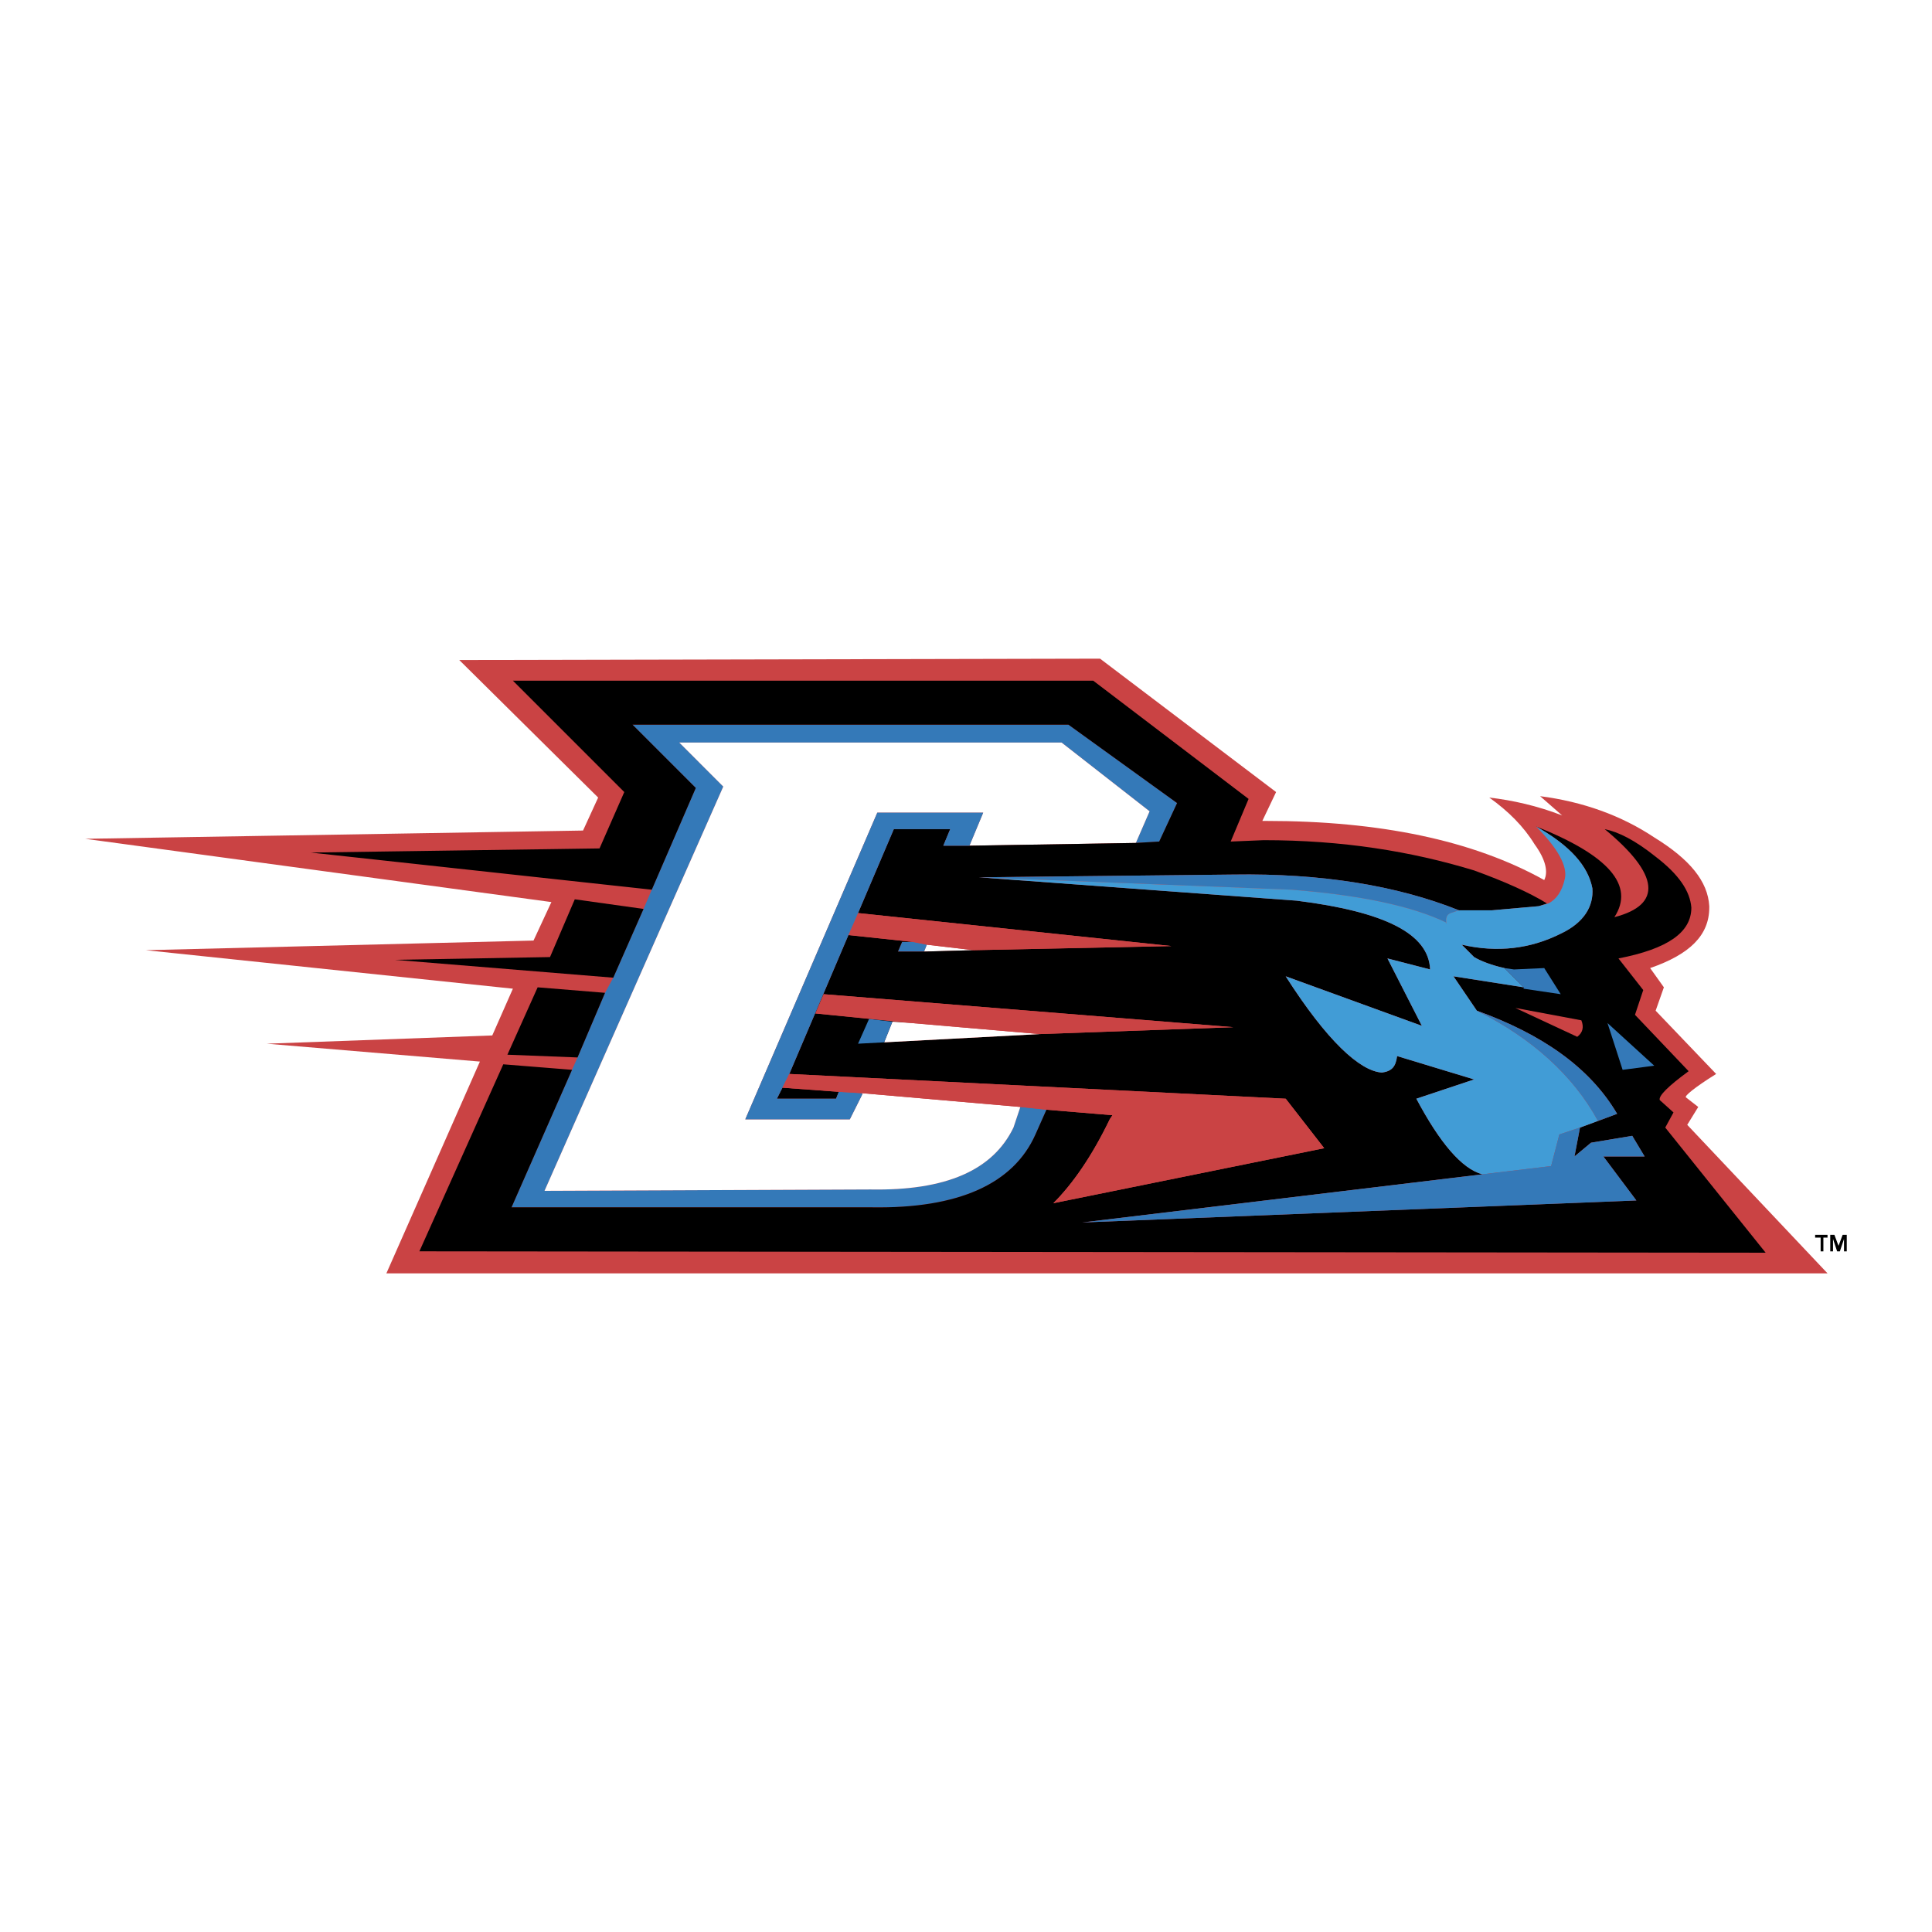 <svg xmlns="http://www.w3.org/2000/svg" width="2500" height="2500" viewBox="0 0 192.756 192.756"><g fill-rule="evenodd" clip-rule="evenodd"><path fill="#fff" d="M0 0h192.756v192.756H0V0z"/><path d="M183.018 123.2h-.413v1.647h.276v-1.235l.41 1.235h.275l.411-1.235v1.235h.275V123.2h-.412l-.41 1.098-.412-1.098zM181.645 123.475v1.372h.275v-1.372h.412v-.275h-1.236v.275h.549z"/><path d="M125.943 81.904l1.373-2.881-17.562-13.308-63.932.137 13.856 13.72-1.509 3.292-49.665.824L55.013 90l-1.783 3.84-38.689.961 36.631 3.841-2.058 4.665-22.5.823 21.266 1.784-9.33 21.128h143.782l-13.996-14.817 1.098-1.783-1.234-.961c-.137-.137.824-.96 3.02-2.332l-6.037-6.312.822-2.332-1.371-1.921c3.979-1.372 5.9-3.292 5.9-6.036v-.138c-.139-2.469-1.922-4.665-5.488-6.86-3.293-2.195-7.135-3.567-11.389-4.116l2.195 1.921c-2.469-.96-4.938-1.509-7.27-1.784 1.92 1.373 3.43 2.881 4.525 4.665 1.1 1.509 1.373 2.744.961 3.567-7.135-3.979-16.463-5.899-27.713-5.899h-.412z" fill="#ca4344"/><path d="M113.322 84.1l2.332-.138 1.783-3.841-10.838-7.82H63.108l6.311 6.311-4.39 10.152-.823 1.92-3.019 6.86-.823 1.509-2.744 6.448-.549 1.235-6.036 13.72H86.98c8.644.137 14.131-2.333 16.327-7.272l1.098-2.469-2.607-.274-.686 2.058c-2.059 4.253-6.723 6.311-14.268 6.174l-32.516.137 17.835-40.335-4.39-4.391h38.139l8.781 6.86-1.371 3.156z" fill="#3479b8"/><path d="M96.72 84.374l16.602-.274 1.371-3.155-8.781-6.86H67.773l4.39 4.391-17.835 40.334 32.516-.137c7.545.137 12.209-1.921 14.268-6.174l.686-2.058-15.777-1.372v.137l-1.235 2.47H74.358l13.171-30.595h10.563l-1.372 3.293z" fill="#fff"/><path d="M64.206 90.685l-6.86-.961-2.471 5.763-15.502.275 21.814 1.783 3.019-6.86zM60.364 99.054l-6.723-.549-3.017 6.723 6.996.274 2.744-6.448z"/><path fill="#fff" d="M92.468 94.252l-.275.686 4.94-.137-4.665-.549z"/><path fill="#3479b8" d="M92.193 94.938l.275-.686-1.372-.274h-1.097l-.413.96h2.607z"/><path d="M83.413 109.618l.274-.686-5.625-.411-.549 1.097h5.9z"/><path d="M115.654 83.962l-2.332.138-16.602.274h-2.606l.686-1.646h-5.625l-3.566 8.368 31.28 3.293-19.756.411-4.939.137h-2.607l.412-.96h1.098l-6.449-.686-5.899 13.857 49.527 2.47 3.842 4.938-27.027 5.488c1.92-1.921 3.842-4.665 5.625-8.369l.275-.411-6.586-.549-1.098 2.469c-2.195 4.939-7.683 7.409-16.327 7.272H51.035l6.036-13.72-6.859-.55-8.369 18.659 134.316.137-10.016-12.484.822-1.51-1.371-1.234c-.139-.411.822-1.372 2.881-2.881l-5.352-5.625.824-2.47-2.471-3.155c4.939-.961 7.271-2.606 7.271-5.076-.137-1.646-1.234-3.293-3.566-5.076-2.059-1.646-3.705-2.47-5.076-2.744 5.488 4.527 5.762 7.545.961 8.78 2.057-3.156-.549-6.173-7.82-9.055 3.43 1.92 5.213 3.979 5.625 6.174.137 1.783-.824 3.43-3.156 4.527-3.018 1.509-6.311 1.921-9.877 1.098l1.234 1.235c.686.411 1.783.823 3.018 1.097l1.922 1.921-6.998-1.098 2.332 3.43c6.449 2.333 11.25 5.625 13.994 10.29l-1.098.412-2.605.96-.551 2.881 1.648-1.372 4.115-.686 1.234 2.058h-4.115l3.291 4.391-55.289 2.195 39.924-4.803c-2.057-.549-4.252-3.155-6.586-7.545l5.764-1.921-7.684-2.332c-.137 1.097-.549 1.509-1.51 1.646-2.193-.137-5.486-3.155-9.604-9.604l13.584 4.939-3.432-6.723 4.254 1.098c-.137-3.567-4.527-5.762-13.309-6.86L97.68 87.528l25.381-.274c8.781-.137 16.326 1.097 22.5 3.567h3.293l4.664-.412.824-.274c-1.785-1.098-4.254-2.194-7.271-3.292-6.311-1.921-13.172-3.019-20.992-3.019l-3.293.137 1.785-4.253-15.503-11.798H51.172l11.113 11.113-2.47 5.625-28.811.412 34.025 3.705 4.39-10.152-6.311-6.311H106.6l10.838 7.82-1.784 3.84zm-26.616 17.974l1.92.136-9.604-.959.823-1.921 40.884 3.292-19.344.687-15.504.823.825-2.058z"/><path fill="#fff" d="M90.958 102.071l-1.92-.135-.823 2.057 15.504-.823-12.761-1.099z"/><path fill="#ca4344" d="M81.355 101.112l9.603.959 12.761 1.099 19.343-.687-40.884-3.292-.823 1.921zM116.889 94.39l-31.281-3.294-.961 2.196 6.449.686 1.372.274 4.665.549 19.756-.411z"/><path d="M123.062 87.255l-25.381.274 31.143 1.235c6.996.548 12.074 1.646 15.504 3.292v.138c-.137-.549 0-.961.412-1.098l.822-.274c-6.173-2.47-13.718-3.704-22.5-3.567zM96.72 84.374l1.372-3.293H87.529l-13.171 30.595h10.427l1.235-2.47v-.137l-2.333-.137-.274.686h-5.9l.549-1.097.687-1.373 5.898-13.856.961-2.196 3.567-8.368H94.8l-.686 1.646h2.606z" fill="#3479b8"/><path d="M148.855 90.822h-3.293l-.822.274c-.412.137-.549.549-.412 1.098v-.138c-3.43-1.646-8.508-2.744-15.504-3.292l-31.143-1.235 31.691 2.332c8.781 1.098 13.172 3.293 13.309 6.86l-4.254-1.098 3.432 6.723-13.584-4.939c4.117 6.448 7.41 9.467 9.604 9.604.961-.137 1.373-.549 1.51-1.646l7.684 2.332-5.764 1.921c2.334 4.39 4.529 6.996 6.586 7.545l6.861-.822.822-3.156 2.059-.686 2.605-.96-.822.274c-2.471-4.527-6.586-8.232-12.074-10.977l-2.332-3.43 6.998 1.098-1.922-1.921c-1.234-.274-2.332-.686-3.018-1.097l-1.234-1.235c3.566.823 6.859.411 9.877-1.098 2.332-1.098 3.293-2.744 3.156-4.527-.412-2.195-2.195-4.253-5.625-6.174 2.195 2.195 3.154 3.979 2.881 5.213-.275 1.236-.824 2.058-1.646 2.47l-.961.274-4.665.413z" fill="#419cd6"/><path d="M83.687 108.932l2.333.138 15.777 1.372 2.607.274 6.586.549-.275.411c-1.783 3.704-3.705 6.448-5.625 8.369l27.027-5.488-3.842-4.938-49.527-2.47-.686 1.372 5.625.411zm42.393 3.567l.688.686-16.328 3.293 2.334-3.842v-.137l.41-1.098 12.896 1.098z" fill="#ca4344"/><path fill="#3479b8" d="M155.578 113.185l-.822 3.156-6.861.822-39.924 4.803 55.289-2.195-3.291-4.391h4.115l-1.234-2.058-4.116.686-1.648 1.372.551-2.881-2.059.686zM160.242 111.539l1.098-.412c-2.744-4.665-7.545-7.957-13.994-10.29 5.488 2.744 9.604 6.449 12.074 10.977l.822-.275zM86.706 101.66l-1.098 2.47 2.607-.137.823-2.057-2.332-.276zM160.381 102.071l1.508 4.666 3.156-.412-4.664-4.254z"/><path d="M157.361 103.443c.549-.411.686-.96.412-1.646l-6.586-1.234 6.174 2.88z" fill="#ca4344"/><path fill="#3479b8" d="M151.051 96.722l-.961-.138 1.922 1.921v.137l3.703.549-1.647-2.607-3.017.138z"/></g></svg>